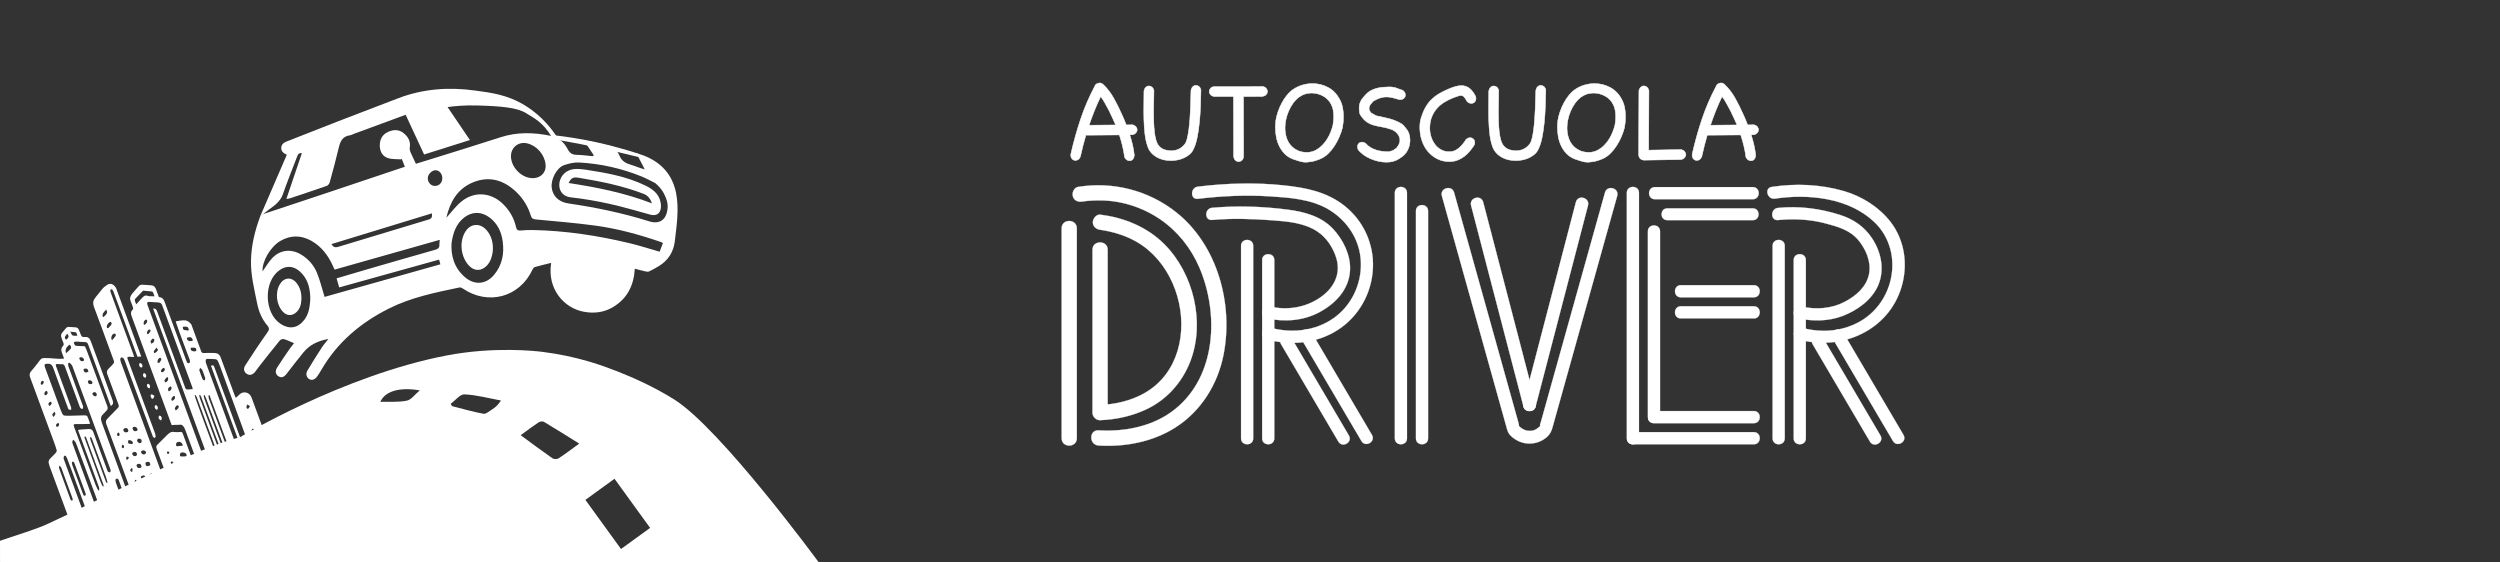 <?xml version="1.0" encoding="utf-8"?>
<!-- Generator: Adobe Illustrator 24.0.0, SVG Export Plug-In . SVG Version: 6.00 Build 0)  -->
<svg version="1.1" id="Livello_1" xmlns="http://www.w3.org/2000/svg" xmlns:xlink="http://www.w3.org/1999/xlink" x="0px" y="0px"
	 viewBox="0 0 7617.9 1713.2" style="enable-background:new 0 0 7617.9 1713.2;" xml:space="preserve">
<rect x="0" y="0" width="7617.9" height="1713.2" fill="#333333" stroke="none"/>
<style type="text/css">
	.st0{fill:#FFFFFF;}
	.st1{fill:#FFFFFF;stroke:#FFFFFF;stroke-width:0.754;stroke-miterlimit:10;}
	.st2{fill:#FFFFFF;stroke:#FFFFFF;stroke-width:1.483;stroke-miterlimit:10;}
</style>
<g>
	<path class="st0" d="M1233.7,508c-3.2-7.9-6.3-15.9-9.5-23.8c-0.9,0.5-1.8,0.9-2.6,1.4c-13.3-1.1-27.4,0.1-39.8-4
		c-16.5-5.5-24.2-19.9-24.5-37.4c-0.3-19.2,7.3-34.1,25.3-42.3c16.3-7.5,32.8-7.9,47.3,3.8c13.7,11,21.8,25,18.8,43.7
		c-0.7,4-0.1,8.8,1.4,12.5c5.2,12.4,11.2,24.4,17.3,37.2c16.9-5.2,33.1-10.2,49.4-15.3c69.4-21.7,138.9-42.9,208-65.4
		c51.2-16.7,102.4-15.1,154.2-4.3c23.7,4.9,39.9,19.6,50.6,40.1c6.2,11.8,13.6,17.5,27.3,17.6c16.5,0.2,33,2.7,49.6,4.2
		c0.9-1,1.9-1.9,2.8-2.9c-9.7-14.6-19.3-29.1-29.6-44.5c2.5,0.1,5.3-0.3,8,0.3c24.1,5.2,48.2,10.3,72.1,16c4.3,1,8.7,3.9,11.7,7.2
		c5.8,6.5,12.7,13.1,15.6,20.9c6.7,18.1,20.5,24.9,37.4,29.8c12.8,3.7,24.9,9.7,40.1,13.2c-8.5-16.5-17-33-25.7-49.7
		c56.1,16.1,99.6,47.4,117.1,105.4c6.9,22.7,8.9,47.7,8.6,71.6c-0.4,30.5-4.8,61-8.3,91.4c-3.9,33.3-20.4,59-49.1,76.4
		c-9.5,5.8-19.3,11.2-29.3,15.9c-3.1,1.5-7.6,0.8-11.1,0c-10.4-2.3-20.6-5.1-32.5-8.2c-2.8,50.3-22.4,90.2-65.3,116.3
		c-28.1,17.2-59,20.8-90.9,14.7c-58.1-11-111.3-67.4-98.7-148.7c-17,4.2-33.5,8-49.7,12.6c-3,0.9-5.8,4.9-7.3,8.1
		c-39.3,84.2-135.3,109.9-212.8,57c-2.6-1.8-6.6-3.5-9.5-2.9c-73.1,15.4-146.7,30-214.2,63.8c-86.1,43.1-157.6,102.7-206.5,187
		c-4,6.9-8.2,13.7-12.8,20.1c-7.5,10.4-16.3,13.2-24.3,8.4c-8.5-5.1-11.6-15.8-5.4-26.2c14.1-23.9,29-47.4,44.1-70.7
		c5.7-8.8,12.9-16.6,19.8-25.4c-30.5,5.3-56.7,16.9-76.1,40.8c-17.2,21.3-34.2,42.8-50.8,64.6c-8.5,11-15.6,13.9-24.9,8.6
		c-9-5.1-11.6-15.8-4.7-26.7c12.3-19.5,25.5-38.4,38.5-57.4c4-5.8,8.7-11.2,13.2-17c-10.7-4.5-20.5-9.4-30.9-12.5
		c-3.5-1.1-10,1.2-12.5,4.2c-21.9,26.7-43.2,53.9-64.5,81c-3.7,4.7-6.8,9.8-10.6,14.4c-7.5,9.4-16.6,11.7-24.9,6.7
		c-8.8-5.3-12-15.8-5.4-26c21.5-33.3,43.3-66.5,66.3-98.8c6.4-9,9.1-13.6,0.8-23.4c-16.4-19.4-26-42.7-30.9-67.7
		c-8.5-42.8-19.5-85.1-18.6-129.5c0.9-46.4,11.8-90.5,27.6-133.6c1.6-4.3,8.4-7.8,13.5-9.6c60.6-20.4,121.4-40.3,182.1-60.5
		c79.1-26.4,158.2-53,237.3-79.6C1227.7,510.5,1230.2,509.4,1233.7,508z M1020.1,821.4c-0.8-0.6-1.2-0.8-1.3-1.1
		c-1.6-3.6-3.2-7.3-4.8-10.9c-14.4-31.5-34.5-58.2-65.1-75.5c-31.2-17.6-63.3-17.9-94.3,0.1c-31.4,18.2-56.5,63.4-54.5,92.8
		c8.9-12.5,17.3-27,28.4-39.2c23.5-26.1,57.5-30.4,87.9-12.6c22.3,13.1,39.2,32,49,55.4c9.7,23.2,15.5,48,23.6,74.3
		c115.7-32.6,233.9-65.8,352.9-99.3c-1.6-5.8-2.7-9.7-4-14.3c-101.9,28.4-202.9,56.5-304.3,84.7c-2.8-9.5-5.3-18.2-8-27.6
		c33.3-9.8,66-19.6,98.7-29.1c67.2-19.5,134.3-38.9,201.6-57.9c9.1-2.6,13.7-6.4,13-16.1c-0.3-4.1,0.7-8.3,1.2-14.3
		C1232.2,761.3,1126.5,791.3,1020.1,821.4z M2020.1,740.2c-3.7-1.5-6.5-2.8-9.4-3.8c-64-22-129.2-39.7-196.2-48.9
		c-60.2-8.2-120.8-13-181.3-18.8c-8.6-0.8-13-2.6-15.7-11.6c-8.2-27.1-22.7-50.8-42.9-70.7c-38-37.2-82.8-51.4-133.2-30.8
		c-48.7,20-70.9,61.8-81.3,108c13.9-15.3,27.5-34.2,44.8-48.6c39.8-33.3,91.4-29.4,128.3,7.1c19.7,19.5,33.2,42.8,39.1,69.7
		c2.1,9.3,6.1,11.4,14.6,10.6c11.5-1,23-1.7,34.5-1.5c101,1.8,200.3,16.9,298.3,40.5c30,7.2,59.5,16.8,90.4,25.6
		C2013.3,758.5,2016.6,749.7,2020.1,740.2z M1996.1,557.6c-14.8-7.2-27.7-14.5-41.2-19.9c-60.7-24.6-124-38.8-189.3-42.5
		c-15.7-0.9-32.4,2.9-47.4,8.3c-22.3,8.1-40.1,43.5-37.1,68.1c3.1,26.1,21.4,44,51.3,48.4c83.4,12.1,165.8,29.3,246.3,54.6
		c15.4,4.8,28,3.4,37.3-2.5c14.7-9.3,17.2-29.4,18-35c2.3-17.6-3.6-31.2-7.5-40.1C2018.1,577.5,2005.2,564.9,1996.1,557.6z
		 M1375.9,740.4c-2.3,39.3,8.1,75.8,40.5,103.9c29.2,25.3,64.4,22.9,89.2-6.9c24.7-29.6,31.3-64.3,26.2-101.8
		c-4-30-16.3-55.5-41.2-73.7c-24.4-17.8-52.3-17.5-76.1,0.9C1389.9,681.8,1380.8,708.9,1375.9,740.4z M945.1,918.5
		c0.1-3.2,0.6-9.2,0.3-15.1c-1.4-29.5-9.2-56.5-32.3-76.7c-19.8-17.3-42.1-18-63-2.3c-47.6,35.7-44.9,129.6,4.7,162.4
		c26.7,17.6,52.8,13.3,72.3-12C939.3,959,943.3,940.5,945.1,918.5z M1618.3,542.6c27.2,2.5,46.8-15.8,44.2-41.4
		c-3.1-30.2-26.7-57.3-56-64.3c-27-6.5-50.7,13.1-49.5,40.9C1558.3,509.5,1586.9,539.7,1618.3,542.6z M1316.1,650.1
		c-102.5,31.3-203.9,62.4-306,93.6c5.8,10.8,12.6,10.9,21.1,8.3c91.8-28,183.7-55.8,275.7-83.3
		C1316.2,665.9,1317.1,660.4,1316.1,650.1z M1347.7,545.4c1.2-13.6-7.7-25.8-19.6-26.7c-10.3-0.8-23.1,10.8-24.4,21.9
		c-1.4,12.7,7.3,24.5,19,25.8C1335.9,567.8,1346.4,559,1347.7,545.4z"/>
	<path class="st0" d="M873.9,471.7c-10.4-5.2-17.5-10.5-16.9-21.5c0.6-10.9,8.2-15.9,17-19.3c51.3-20.3,102.7-40.6,154.2-60.5
		c61.1-23.6,122.4-46.8,183.6-70.4c76.8-29.7,156.1-35.3,236.9-24c45.7,6.4,96.2,11.7,150.9,45.2c54.3,33.3,85.6,76.9,102,103.1
		c-4-6.4-13.4,4.2-22.5-10.3c-26.6-42.5-49.6-52.6-75.3-68.8c-27.7-17.4-75.4-21.8-150.5-23.9c-37.6-1-68.6,2-89.5,4.9
		c22.7,33.5,45.4,67,68.1,100.5c-47.3,14.9-93,29.3-139.6,44c-18.4-39.7-37.2-80.2-56.2-121c-53.5,19.7-105.6,38.9-157.7,58.1
		c-4.1,1.5-8.1,3.9-12.3,4.5c-22.3,3-29.4,18.5-33.9,38c-8.3,35.2-17.8,70.1-27.4,104.9c-1.2,4.2-4.9,9.7-8.7,11
		c-37.9,13.3-76,25.8-114,38.5c-1.8,0.6-3.8,0.6-9.5,1.5c16.2-47.7,31.7-93.4,47.3-139.6c-11.1-1.3-13,6.2-15.4,12.7
		c-14.7,38.2-29.9,76.2-43.4,114.8c-2.8,8-7.8,14.6-14.2,21.9c-7.9,9-14.4,12.7-27.5,22.6c-6.5,4.9-16,12.3-27.3,22.3
		C819.4,597.9,846.7,534.8,873.9,471.7z"/>
	<path class="st0" d="M1784.3,517c62,9.6,123.8,20.2,181.1,47.8c22.4,10.8,42,24.6,47.4,51.2c1,5,1.6,10.3,1.2,15.3
		c-1.5,19.8-13.7,27.8-32.7,22.7c-41-11.1-81.7-23.5-123.1-32.6c-39.1-8.6-78.8-15.7-118.6-20c-32.6-3.5-40.9-32.8-32.3-54.6
		c7.8-20,25.9-32.1,49.7-32C1766.1,514.6,1775.2,516.1,1784.3,517z M1732.6,557.7c86.5,13,171,30.1,254.3,62
		c-5.6-14.7-13.1-24.1-25.2-28.8c-63.7-24.8-130.4-37.9-197.5-49.1C1746.4,538.7,1740.5,542,1732.6,557.7z"/>
	<path class="st0" d="M1501.5,766c-1.9,14.3-5.7,29.9-17.3,42.6c-16.9,18.4-39.4,18.5-55.9,0.1c-23.9-26.5-29-69.4-11.9-100.1
		c15.6-27.9,45.6-31,66.7-6.8C1497.1,717.9,1504,740.7,1501.5,766z"/>
	<path class="st0" d="M918.2,915.9c-1,14.5-5.4,27.4-16.8,36.9c-12.4,10.4-27.2,9.4-38.5-2c-20.6-20.8-25.3-58.7-10.4-84.2
		c12.8-21.9,36.1-23.8,51.7-3.6C916,878.5,919.8,896.6,918.2,915.9z"/>
	<path class="st0" d="M1943,467.5c2.2,4.2,2.9,7.5,5.1,11.7c-37.2-9.5-78.3-18.9-118.4-27.6c-41.4-9-81.7-16.8-120.7-23.6
		c-6.9-2.9-13.9-5.7-20.8-8.5c-0.4-2.5-0.8-5-1.2-7.5c40.4,4.5,84.8,11.5,132.2,21.9C1862.8,443.5,1906.8,455.9,1943,467.5z"/>
</g>
<g>
	<path class="st0" d="M566.1,976.5c4.5,0.9,10.6,3.7,17,12.3c16.3,44.2,28.1,76.3,29.6,80.9c0.3,0.8,1.1,3.4,3.5,5
		c1.2,0.8,2.8,1.1,4.6,1.1c8.2-0.1,16.3-0.6,24.5-0.4c5.8,0.1,12,0,17.3,2.1c3.8,1.5,7.6,5.8,9.1,9.8c14.7,39,29,78.2,43.4,117.3
		c0.9,2.3,2,4.5,3.5,7.7c3.6-3.2,6.8-5.6,9.4-8.6c11.8-13.5,32.1-9.6,38.5,7.6c11.1,29.8,22,59.7,33,89.6
		c8.7,23.7,17.4,47.3,26.2,71.4c-7.9,2.9-15.5,5.7-23.7,8.7c-0.7-1.9-1.4-3.8-2-5.6c-7.6-20.6-15.2-41.2-22.8-61.8
		c-0.5-1.4-0.7-3.2-1.6-4c-1.7-1.5-4-2.4-6-3.6c-1.1,2.1-2.5,4.1-3,6.3c-0.3,1.4,0.8,3.1,1.4,4.7c7.5,20.6,15.1,41.2,22.7,61.8
		c0.7,1.8,1.3,3.7,2.1,5.8c-7.1,2.6-13.7,5.1-21,7.7c-1-2.6-1.8-4.9-2.7-7.3c-32.6-89-65.2-177.9-97.8-266.9
		c-2.4-6.5-4.9-13-8.1-19.2c-1.1-2.2-4.5-4.2-7-4.4c-8-0.8-16-0.7-24-0.9c-5.6-0.2-5.4,4.3-5.5,7.6c-0.1,2.9,1.3,6,2.3,8.9
		c35.1,95.6,70.3,191.3,105.4,286.9c0.9,2.5,1.9,5.1,2.9,7.9c-7.4,2.7-14.4,5.3-22,8.1c-0.7-1.9-1.4-3.7-2-5.6
		c-24.1-65.4-48.2-130.8-72.4-196.1c-1-2.7-0.3-7.1-5.2-7.2c0.1,3-0.6,6.3,0.3,8.9c23.8,65.3,47.8,130.5,71.8,195.8
		c0.7,2,1.5,4,2.3,6.2c-2.5,0.9-4.5,1.7-7.1,2.6c-0.7-1.9-1.3-3.6-1.9-5.2c-24.3-66.1-48.6-132.2-73-198.3c-1.1-2.9-2.3-5.8-3.7-8.5
		c-0.5-0.9-1.7-1.5-2.5-2.2c-0.4,1.2-1.3,2.5-1.1,3.6c0.5,3,1.3,6.1,2.3,9c24.1,65.6,48.2,131.2,72.3,196.8c0.8,2.2,1.6,4.4,2.5,6.8
		c-2.3,0.9-4.1,1.5-6.4,2.4c-0.8-2.1-1.4-3.9-2.1-5.8c-25.3-68.7-50.6-137.3-76-205.9c-1-2.6-2.6-4.9-3.9-7.4
		c-0.7,0.2-1.4,0.4-2.2,0.7c0.5,2.9,0.4,6,1.4,8.8c25.1,68.5,50.3,137,75.5,205.5c0.7,1.9,1.4,3.7,2.2,5.9c-2.3,0.8-4.3,1.6-7,2.6
		c-0.8-2.1-1.6-4.3-2.4-6.5c-25.7-69.7-51.3-139.4-77.1-209c-1-2.6-2.8-4.8-4.2-7.2c-0.7,0.3-1.4,0.6-2.2,0.9
		c0.6,2.7,0.9,5.4,1.8,7.9c6.2,17.4,12.4,34.8,18.8,52.1c19.5,52.7,39,105.3,58.5,158c0.6,1.7,1.2,3.4,2,5.4
		c-8.5,3.1-16.7,6.1-25.3,9.3c-60.9-165.5-121.8-331.2-182.7-496.9c7.8-1.2,10.4,3.3,12.7,9.7c27.9,76.4,56.1,152.8,84.3,229.2
		c2.7,7.4,3.9,8.1,12,7.4c3.6-0.3,7.2-0.7,11.8-1.2c-0.5-2.1-0.9-4-1.5-5.8c-30.5-82.9-61-165.8-91.4-248.8
		c-2.6-7.1-5.3-8.7-13.9-9.4c-8.8-0.7-17.7-1-26.6-1.6c-3.9-0.3-6.1,1.7-5.5,6c0.4,2.3,1.4,4.5,2.2,6.8
		c61.5,167.4,123.1,334.8,184.6,502.2c0.8,2.2,1.6,4.4,2.5,6.8c-7.3,2.7-14.1,5.2-21.7,8c-0.7-1.9-1.4-3.9-2.2-5.9
		c-16.5-44.8-32.9-89.6-49.5-134.4c-1.5-4.2-3.8-8.3-6.7-11.7c-4.8-5.8-11.8-2.8-17.8-3.1c-5.5-0.3-11,0.4-16.8,0.8
		c-0.9-2.4-1.7-4.7-2.5-6.9c-39.9-108.5-79.7-217-119.7-325.5c-2.9-7.8-2.5-14.2,3.8-20c1.1-1,1.3-4,0.7-5.6c-2.1-6.4-4.3-12.9-7-19
		c-4.1-9.2-1.2-16.8,4.7-23.8c6.8-8,13.5-16,20.7-23.6c1.9-2,5.5-3.5,8.3-3.5c9.2,0.2,18.3,1.4,27.5,1.8c7.3,0.3,12.4,3.4,15,10.1
		c3.4,8.7,6.5,17.5,9.6,25.9c9.8,0.4,14.4,6.3,17.1,13.6c17.5,47.2,34.8,94.4,52.2,141.6c4.7,12.9,9.5,25.7,14.2,38.6
		c1.5,3.9,3.4,9.2,8,7.5c4.8-1.7,3.5-7.2,2-11.4c-2.3-6.4-31.6-82.7-41-111.8c-0.6-2-1.1-3.5-1.3-4.2c3-0.7,7.3-1.5,12.5-2.1
		C556.7,975.9,561.2,975.6,566.1,976.5z M415,927.4c6.1-6.8,11.1-12.7,16.5-18.2c3.2-3.3,6.7-7.2,10.8-8.5c3.5-1.1,8.1,1.4,12.3,1.8
		c5.1,0.4,10.2,0.3,16.2,0.5c-1.4-3.7-2.6-6.6-3.5-9.5c-1-3.4-2.3-5.5-6.6-5.6c-7.9-0.3-15.8-1.6-23.7-2.3c-0.7-0.1-1.6,0.8-2.3,1.4
		c-7.6,7.8-15.2,15.5-22.6,23.4c-1.2,1.3-1.6,4-1.3,5.8C411.7,919.4,413.2,922.6,415,927.4z M620.7,1139.2
		C620.7,1139.2,620.7,1139.2,620.7,1139.2c-1.5-4.3-2.7-8.8-4.9-12.8c-1.2-2.2-4-3.5-6-5.2c-0.8,2.5-3,5.4-2.3,7.5
		c2.9,9.2,6.3,18.3,10,27.2c0.7,1.7,3.8,2.4,5.8,3.6c0.7-2.3,2.5-4.8,2-6.9C624.4,1148,622.3,1143.6,620.7,1139.2z M556.9,995.7
		c0.9,9.8,0.9,9.6,12.3,11c2.8,0.3,6.2,1.7,6-2.2c-0.2-3.1-2.4-7.7-4.9-8.5C566.4,994.6,561.5,995.7,556.9,995.7z M581.8,1066.2
		c1.7,4.3,13,6.4,15.8,2.8c0.7-0.8,0.7-2.3,0.6-3.5c-0.7-7.2-6.4-5.8-10.9-6.2C581.1,1058.7,579.7,1060.6,581.8,1066.2z M587.5,1038
		c-1-9.2-6.4-12.4-15.2-9.6c-3,0.9-3.2,2.3-2.4,4.8C571.7,1039.1,579.8,1041.5,587.5,1038z M505.3,1165.3c2.3-2.1,4.9-3.7,6.1-6
		c1.2-2.2,1.1-5.2,0.9-7.9c-0.1-1-3-2.7-3.1-2.6c-2.7,2.9-5.7,5.6-7.5,9C499.9,1161.3,502.2,1163.9,505.3,1165.3z M470.8,1035.6
		c-1.9-1.8-3.2-4-4.4-3.9c-1.5,0.1-3,1.8-4.2,3.2c-1.4,1.6-3.1,3.4-3.3,5.2c-0.2,2.2,1,4.6,1.5,6.9c1.6-0.7,3.2-1.2,4.7-2
		c1.2-0.7,2.6-1.6,3.2-2.8C469.4,1040.1,470,1037.8,470.8,1035.6z M480.3,1104.8c0.9,0.3,3.8,1.9,4.4,1.3c2.6-2.8,5.2-6,6.6-9.5
		c1.4-3.4-1.8-6.9-4.6-6.2C482.9,1091.5,478.6,1099.6,480.3,1104.8z M522.5,1219.3c0.5,0.4,2.4,2.5,2.7,2.3c2.7-2,5.7-4,7.5-6.8
		c1.1-1.6,0.4-4.5,0.1-6.8c0-0.5-1.4-1.2-2.2-1.3C526.8,1206.3,520.7,1214.7,522.5,1219.3z M535.4,1250.7c2.3-1.6,4.1-2.5,5.2-3.8
		c1.6-2,3.6-4.2,4-6.6c0.5-3.2-2.1-6.5-5-5.1c-3,1.4-5.5,5.1-6.7,8.3C532.3,1245.4,534.6,1248.4,535.4,1250.7z M438.9,990.2
		c5.2-1.8,8.2-5.7,9.7-10.6c0.5-1.5-0.8-3.7-1.6-5.4c-0.2-0.4-2.1-0.4-3,0C438.7,976.2,435.9,984.5,438.9,990.2z M477.4,1058.9
		c-3.5,4.4-6.1,7.1-8.1,10.2c-1.8,2.8,0.5,7.9,2.3,6.9c3.6-2.1,7.1-4.9,9.3-8.3C481.8,1066.3,479,1062.6,477.4,1058.9z
		 M448.5,1017.4c0.5,0.1,2.9,1.3,3.4,0.7c2.7-3,5.3-6.3,7.2-9.8c0.4-0.7-2.1-4.3-3.5-4.4C451,1003.5,445.9,1012.5,448.5,1017.4z
		 M498.5,1121c-5.8,2.3-9.2,8.1-7.6,11.6c0.5,1,2.9,2,4,1.7c4.8-1.5,9-7.8,7.2-10.8C501.2,1122.1,499.2,1121.5,498.5,1121z
		 M520.9,1177.3c-8.2,2.4-11,8.6-6.9,15.1C522,1189.9,524.9,1183.5,520.9,1177.3z M761.7,1237.4c-3.9-2.2-6.3-3.6-8.7-5
		c-0.7,3.1-2.2,6.2-1.9,9.1c0.2,2.4,2.5,5.6,5.7,3.4C758.8,1243.6,759.7,1240.6,761.7,1237.4z"/>
	<path class="st0" d="M310,1562c-6.5-17.7-12.8-35-19.2-52.3c-17.1-46.1-34.2-92.3-51.3-138.4c-2.8-7.5-5.4-15.2-8.7-22.5
		c-1.5-3.3-4.6-5.9-7.2-9c-4.5,4.7-3.7,8.6-2.2,12.6c8.1,22.2,16.2,44.3,24.3,66.5c17.2,46.9,34.5,93.7,51.7,140.6
		c0.7,2,1.5,4,2.3,6.3c-9.7,3.6-18.9,7-28.8,10.6c-0.8-2.1-1.5-4.1-2.2-6.1c-17.8-48.4-35.6-96.8-53.5-145.2
		c-3.5-9.4-7.1-18.8-10.7-28.2c-0.6-1.5-1.1-3.1-2.1-4.5c-1.5-2.1-2.9-5.6-6.1-3.4c-1.7,1.2-2.5,4.3-2.6,6.7c-0.1,2,1,4.2,1.8,6.3
		c21,57.2,42,114.4,63,171.6c0.8,2,1.5,4.1,2.4,6.5c-14.9,5.5-29.6,10.9-44.9,16.5c-0.7-1.9-1.4-3.8-2.1-5.6
		c-21.1-57.2-42.1-114.3-63.2-171.5c-0.8-2.2-1.2-4.6-1.9-6.8c-2-6.2,0.1-11.2,4.4-15.7c5.8-5.9,11.9-11.7,17.4-17.9
		c1.6-1.8,2.7-5.3,2.1-7.5c-2.5-8.8-5.6-17.4-8.7-26c-24-65.2-48-130.5-72.2-195.6c-3.1-8.4-1.4-14.5,4.6-20.9
		c7.4-7.8,13.6-16.7,20.4-25.1c3.2-4,6-9,10.2-11.4c3.6-2.1,9-1.6,13.5-1.6c7,0,13.9,0.6,20.9,1.1c6.5,0.4,13.1,1.2,19.6,1.3
		c4.6,0.1,9.2-0.5,14.3-0.8c-2.4-6.5-4.6-12.7-6.9-18.8c-2.8-7.2-2.2-13.7,3.3-19.5c2.6-2.7,3.3-5.5,1.6-9.2c-2.3-5.2-4-10.6-6-15.9
		c-2.5-6.6-1.3-12.2,3.6-17.3c3.9-4.1,7.2-8.9,11.1-13c1.3-1.4,3.6-2.8,5.4-2.8c7.3,0.1,14.7,0.7,22,1.2c4.9,0.3,8.6,2.3,10.6,7
		c2,4.7,4,9.4,5.8,14.2c3.1,7.9,5,9.2,13.1,8.3c7.2-0.9,13.2,2.5,16,8.9c1.4,3.2,2.7,6.4,3.9,9.6c21,56.8,41.8,113.7,62.9,170.4
		c3,8.2,5.9,15.5-3.9,21.4c-0.5-1-1.2-2.3-1.7-3.8c-22.6-61.3-45.2-122.5-67.6-183.9c-1.9-5.3-4.6-7.2-10.3-7.1
		c-8.4,0.1-16.8-1.3-25.3-1.6c-2.5-0.1-6,0.8-7.5,2.6c-1.6,1.9,3.2,10.1,5.8,10.3c4.9,0.5,9.9,0.7,14.8,0.9c3.5,0.2,7.1,0,10.6,0.3
		c1,0.1,2.3,0.9,2.8,1.8c1.4,2.3,2.6,4.8,3.5,7.4c21.4,58.2,42.7,116.4,64.4,174.5c2.4,6.4,0.1,10-3.9,13.9
		c-3.1,3.1-5.8,6.7-9.1,9.6c-8.3,7.5-7.3,16.4-4.1,25.4c8,22.2,16.2,44.3,24.4,66.5c20.8,56.5,41.5,113,62.2,169.5
		c0.7,1.9,1.4,3.7,2.2,5.9c-3.7,1.4-7.1,2.6-11.2,4.1c-0.6-1.7-1.3-3.6-2-5.4c-7.5-20.3-14.9-40.5-22.4-60.8
		c-1.5-4.1-2.4-9.5-8.6-8.6c-3.3,0.5-3.8,6.3-1.4,12.8c7.5,20.6,15.1,41.2,22.7,61.8c0.4,1.2,0.7,2.4,1.2,3.9
		C355,1545.4,332.9,1553.5,310,1562z M237.7,1310.5c2.1-0.6,3.4-1.2,4.8-1.3c9.1-0.7,18.2-1,27.3-1.9c8.6-0.8,12.4,3,15.2,11.1
		c13.5,38.1,27.7,75.9,41.7,113.9c0.7,1.9,1.2,4.1,2.6,5.3c1.4,1.2,3.9,2.1,5.6,1.6c1.2-0.3,2.3-3.1,2.3-4.7c0-2.3-0.9-4.6-1.7-6.8
		c-14.2-38.8-28.4-77.6-42.7-116.4c-24-65.1-47.9-130.1-72.1-195.1c-1.5-4.1-5.2-7.5-8.3-10.8c-0.4-0.5-4.4,0.9-4.5,1.7
		c-0.4,2.9-0.5,6.2,0.5,8.9c14.8,40.6,29.8,81,44.5,121.6c0.9,2.3,0.3,6.1-1.2,8.1c-1.4,1.9-7.1-1.6-8.3-4.9
		c-4.6-12.4-9.1-24.7-13.6-37.1c-10.6-28.7-21.1-57.3-31.7-86c-2.7-7.3-4.4-8.2-12-7.9c-3.2,0.1-6.4-0.1-9.6-0.4
		c-6.5-0.7-7.6,0.5-5.7,6.6c0.5,1.6,1.1,3.1,1.7,4.6c14.8,40.2,29.6,80.3,44.2,120.5c0.8,2.3,0.1,5.1,0.1,7.7c-2.4-0.3-5.1,0-7.1-1
		c-1.4-0.7-2.1-3.2-2.8-5c-14.9-40.3-29.9-80.6-44.4-121.1c-2.9-8-6.2-13.1-15.8-13.4c-10.5-0.4-13,2-9.4,11.7
		c15.4,41.7,30.7,83.4,46.1,125.1c2.1,5.7,4.3,11.3,7,16.7c1,2,3.5,4.1,5.6,4.4c4.6,0.8,9.5,0.8,14.2,0.7
		c15.4-0.4,30.7-1.1,46.1-1.3c3.2-0.1,8.4,0.5,9.4,2.4c3.7,7.2,6,15.2,8.9,23.1c-1.1,0.3-1.8,0.5-2.5,0.6c-13.2,0.2-26.4,1-39.5,0.4
		c-9.6-0.4-9,2.8-6.7,9.1c21.7,58.3,43.2,116.6,64.8,174.9c1.8,4.8,3.9,9.5,6.2,14c1,2,3.2,3.4,4.8,5c0.3-2.4,1.2-5,0.7-7.2
		c-1-4.4-2.7-8.7-4.3-13c-18.5-50.3-37-100.6-55.4-150.9C241.1,1319.7,239.6,1315.4,237.7,1310.5z M244,1458
		c-5.5-14.9-11-29.8-16.5-44.8c-0.6-1.7-1.2-3.6-2.3-4.9c-0.9-1-2.9-1.9-4.1-1.6c-1,0.3-2.2,2.4-2.2,3.6c0.2,2.7,0.9,5.4,1.8,7.9
		c10.6,29,21.4,57.9,32.1,86.9c0.6,1.5,1.1,3.3,2.2,4.3c1,0.9,3.1,1.6,4.2,1.1c1.1-0.5,2.2-2.4,2.3-3.7c0.1-1.5-0.8-3.2-1.3-4.7
		C254.9,1487.5,249.4,1472.8,244,1458z M289,1405.8c0,0,0.1,0,0.1-0.1c-8.6-23.5-17.3-47-25.9-70.5c-0.5-1.4-0.9-2.9-1.6-4
		c-0.5-0.7-2-1.4-2.5-1.2c-0.9,0.5-1.7,1.7-1.8,2.7c0,1.2,0.7,2.4,1.2,3.6c15.8,43.6,31.7,87.3,47.6,130.9c1.6,4.4,3.6,8.8,5.7,13
		c0.6,1.2,2.1,1.9,3.3,2.9c0.2-1.6,0.6-3.2,0.5-4.8c-0.1-1.2-0.7-2.4-1.1-3.6C306,1451.7,297.5,1428.8,289,1405.8z M325.2,1471.8
		c0.9-0.3,1.7-0.6,2.6-0.9c-1.7-6-3-12.1-5.1-17.9c-13.9-38.3-28-76.6-42.1-114.8c-0.7-1.9-1.6-3.7-2.8-5.3
		c-0.5-0.7-1.8-0.9-2.7-1.3c-0.3,0.9-0.9,1.9-0.7,2.8c0.4,2.5,0.9,5,1.8,7.4c15.3,41.7,30.7,83.4,46.1,125.1
		C323.1,1468.6,324.3,1470.1,325.2,1471.8z M197.2,1474C197.2,1474,197.2,1474.1,197.2,1474c5.5,15.1,11,30.2,16.6,45.3
		c0.6,1.5,0.9,3.3,2,4.5c0.9,1,2.9,2,4,1.6c1-0.4,1.8-2.5,1.8-3.8c-0.1-1.9-1-3.9-1.7-5.7c-11-30.4-22-60.8-33.3-91.1
		c-0.9-2.4-3.8-4-5.8-6c-0.2,2.8-1.4,6-0.6,8.5C185.6,1442.9,191.5,1458.4,197.2,1474z M201.5,1076.2c3.3-3,6.1-5.7,9-8.3
		c7.5-6.7,7.9-9.8,2.2-17.9C202.1,1056.1,197,1067.2,201.5,1076.2z M214.3,1010.4c2.4,4.6,3.6,10,6.7,11.6c3.9,2,9.5,0.8,14.6,1
		c-2.1-8.3-2-11.7-12-11.3C221,1011.8,218.4,1011,214.3,1010.4z M269.4,1132.6c-1.2-9.3-5.8-10.3-11.8-9.2c-4.1,0.8-3.3,3.7-2.3,6.4
		C257.6,1135.8,261.5,1136.7,269.4,1132.6z M256,1095.4c-2.6-6.1-7.6-8.2-12.2-6.4c-3.8,1.5-1.9,4.2-1,6.3c1.8,4.7,6.7,6.8,12,4.5
		C255.8,1099.3,255.8,1096.1,256,1095.4z M281.9,1165.6c-2.2-6-6.9-8.1-11.6-6.4c-4.1,1.4-2.3,4.2-1.7,6.8c1.1,4.5,6.4,5.5,11.3,3.8
		C281.2,1169.3,281.6,1166.2,281.9,1165.6z M281.5,1200.4c2.1,5.8,8,8.7,11.7,6.4c1.3-0.8,2-4.3,1.5-6.2c-1.6-5.3-5.9-7.1-11-4.5
		C282.2,1196.9,281.9,1199.7,281.5,1200.4z M205.1,1016.5c-9,10.7-9.3,12.3-3.9,18.7C209.8,1029.4,210.8,1024.6,205.1,1016.5z
		 M162.4,1270.8c2.4-3,5.2-5.4,6.2-8.3c0.7-2-1.1-4.9-1.9-8C158.2,1262.2,157.9,1263.3,162.4,1270.8z M137.2,1204.7
		c6-1.6,8.6-4.5,7.8-9.2c-0.3-1.6-1.6-3.2-2.9-4.3c-0.5-0.4-2.7,0.1-3.3,0.8C135.9,1195.7,132.9,1199.5,137.2,1204.7z M150.4,1237.1
		c6-3.6,8.4-7.8,6.3-11.1c-2.1-3.4-4.6-1.1-6.5,0.2C146.5,1228.6,146.7,1233,150.4,1237.1z M133,1161.9c-0.7-0.3-2.3-1.8-3.7-1.6
		c-3.3,0.4-6.2,6.5-4.9,10.1c0.4,1,2.3,2.3,3.2,2.1C131,1171.8,134.1,1166.5,133,1161.9z M179.2,1289.3c-7.6-0.3-11.1,6.6-5.9,11.8
		C179.3,1299.7,181.6,1295.1,179.2,1289.3z"/>
	<path class="st0" d="M336.9,865c9.8,0.8,15.7,10.9,16.9,13c16.9,45.6,29.5,80,38.1,103.5c5.1,13.8,18,49.2,36.3,98.9
		c0.7,1.9,1.4,3.8,2.2,6c-4.2,0.2-7.6,0.4-11.5,0.6c-1.6-4.3-3.1-8.6-4.7-12.8c-22.7-61.6-45.4-123.2-68.2-184.8
		c-0.9-2.3-2.1-4.7-3.6-6.6c-0.8-1-3.4-2-4.1-1.5c-1.2,0.8-2.4,2.9-2.3,4.4c0.2,2.7,1.3,5.3,2.2,7.9
		c18.4,50.2,36.7,100.3,55.1,150.4c4.3,11.8,8.7,23.7,13,35.6c0.9,2.5,1.6,5.1,2.5,8.2c-5.1-0.2-9.7-0.3-14.2-0.7
		c-6.3-0.5-7.8,1.4-5.5,7.6c27.9,75.5,55.8,150.9,83.6,226.4c1.1,3,1.5,6.3,1.5,9.5c0,1.3-1.9,3.8-2.8,3.8c-1.6-0.1-3.5-1.4-4.8-2.7
		c-1-0.9-1.3-2.6-1.8-4c-28.1-75.8-56.1-151.6-84.3-227.4c-1.2-3.2-2.6-6.6-4.8-9.1c-1.3-1.5-4.5-2.4-6.4-1.9
		c-1.4,0.4-3,3.5-2.9,5.3c0.2,3.6,1.3,7.2,2.5,10.5c41.5,113.3,83.1,226.7,124.7,340c5.3,14.4,10.6,28.8,16,43.5
		c-33.5,12.3-66.4,24.4-99.6,36.6c-0.6-1.4-1.3-2.6-1.8-3.9c-28-76.4-55.9-152.9-84.3-229.1c-2.7-7.4-1.1-11.8,3.8-16.8
		c10.6-10.6,21-21.6,31.4-32.3c2.7-2.8,3.8-5.6,2.2-9.6c-11.6-31-23-62.1-34.4-93.2c-2.6-7-1.3-11.5,4.1-16.9
		c5.4-5.3,10.6-10.7,15.3-16.4c1.3-1.6,1.5-5.2,0.7-7.3c-5.5-15.7-11.4-31.3-17.2-46.9c-14.3-38.8-28.2-77.7-43-116.3
		c-2.6-6.8-3.4-12.8-2.2-18.3c1.1-5,3.4-8,8-14c18.8-24.3,22.4-27.5,25.3-29.8C326.4,867.8,330.8,864.4,336.9,865z M314.1,966.9
		c5.4-4.7,11-8.3,12.3-15c0.5-2.3-1.7-5.1-3-8.7C317.7,950.9,308.9,955.6,314.1,966.9z M326.2,999.5c0.7,0,2.9,0.8,3.6,0.2
		c3.4-3.3,6.8-6.7,9.5-10.5c2.1-3-0.2-8.6-2.8-8.3C331.9,981.2,322.6,991.7,326.2,999.5z M341.2,1036.8c4-4.6,8.1-8.4,11-13
		c2.2-3.6-0.6-7.9-3.9-7.3C341.2,1017.7,336.1,1029.4,341.2,1036.8z M429.2,1451.7c1.2,4.9,0.4,10.7,7.5,10.8c2.3,0,6.7-1.3,6.6-2
		c0-3.5-0.1-7.9-2.2-10.2C437.5,1446.4,433.4,1450.3,429.2,1451.7z M456.8,1450.4c2.2,6,5,7.5,11.2,5.1c3.8-1.5,3.2-5.2,2.1-8.4
		c-1.8-4.8-4.9-5.7-10.6-4C454.3,1444.6,456,1447.8,456.8,1450.4z M404.8,1348c-2.2-5.7-12.1-9-13.7-5.7c-1.2,2.4-1.1,8,0.2,8.6
		c3.7,1.8,8.2,2,12.5,2.3C404,1353.3,404.6,1348.9,404.8,1348z M403.9,1306.5c2.7,7.1,6.4,8.6,11.9,6.8c4-1.3,3.9-3.8,2.7-6.9
		c-1.9-5-7.7-7.5-13-4.7C404.1,1302.5,404.1,1305.8,403.9,1306.5z M391.2,1311.3c-2.6-7-5.8-8.1-11.7-6.1c-4.1,1.4-4,4.1-3,7.4
		c1.4,4.6,6.4,6.2,12.8,3.7C390.8,1315.7,391,1312.1,391.2,1311.3z M458,1417.7c-0.4-10.7-5-13.1-14.9-7.9
		C443.7,1421.1,446.5,1422.7,458,1417.7z M417.5,1342.6c2.4,6.8,7.4,9.3,12.3,6.8c1.5-0.8,2.1-5,1.7-7.4c-0.8-4.4-7.1-6.9-11.4-4.5
		C418.4,1338.6,417.9,1341.8,417.5,1342.6z M427,1425.8c3.3-0.6,5.3-2.3,3.6-6.7c-2.3-5.9-4.4-6.8-10.7-5.1
		c-3.9,1.1-4.2,3.3-3.3,6.5C418.1,1425.2,422,1427.5,427,1425.8z M417.8,1383.6c-2.7-6.9-5.3-7.7-11.3-5.6c-4.1,1.4-4.1,3.9-2.8,7.2
		c1.6,4,7,6.3,11.2,3.8C416.8,1387.9,417.3,1384.6,417.8,1383.6z M445.3,1379c-1.9-5.8-6.3-7.5-11-6.3c-4.3,1-5,3.3-3.7,7.1
		c1.4,4,6.3,6.3,11,4.1C443.5,1383,444.5,1380.1,445.3,1379z M393.4,1394.4c-3.5-1.8-5.4-2.8-7.3-3.8c-0.7,2.7-1.8,5.4-2,8.1
		c0,0.7,3.5,2.6,4.1,2.1C390,1399.5,391.1,1397.3,393.4,1394.4z M409.2,1470.3c2.4,1.4,4.2,3.3,5.3,3c3.3-1.1,4.2-4.3,2.9-7.1
		c-0.9-1.9-3.5-3-5.3-4.4C411.2,1464.3,410.4,1466.9,409.2,1470.3z M359.7,1317.9c-3.4,3.5-4.5,7.3-0.8,10.8
		c0.6,0.6,4.8-0.9,5.2-2.1C365.2,1322.6,364.2,1319,359.7,1317.9z M403.8,1427.4c-0.9-0.4-1.9-0.7-2.8-1.1c-1.4,1.8-3.8,3.4-4,5.4
		c-0.3,1.9,1.3,4.2,2.6,6c0.3,0.4,3.6-0.4,3.7-1C403.7,1433.6,403.6,1430.5,403.8,1427.4z M374.8,1365.9c0.7-0.3,1.5-0.5,2.2-0.8
		c0.4-2.4,1.5-5,0.8-7c-0.5-1.4-3.4-2-5.2-2.9c-0.6,2.4-1.9,4.8-1.7,7.1C371,1363.6,373.4,1364.8,374.8,1365.9z"/>
	<path class="st0" d="M605.4,1453.6c-28.4,10.4-56.2,20.7-84.8,31.2c-0.6-1.7-1.2-3.3-1.8-4.9c-13.5-36.3-26.9-72.7-40.3-109.1
		c-3.9-10.6-3-12.2,5.3-19.9c8.3-7.7,15.8-16.4,24.1-24.1c6.2-5.7,11.9-12.3,22.2-10.6c6.5,1.1,13.3,0.6,20,0.1
		c4.4-0.4,5.7,1.9,6.9,5.2c4,11,8.2,21.9,12.2,32.9c11.6,31.4,23.1,62.8,34.6,94.2C604.4,1450,604.8,1451.5,605.4,1453.6z
		 M557.3,1357.8c-1.8-10.2-11.6-14.5-18.7-9.2c-1.8,1.3-2.2,5-2.3,7.6c-0.1,1.2,2.1,3.6,3.1,3.6
		C545.2,1359.5,551.1,1358.6,557.3,1357.8z M564.3,1410.9c-4.1,1.5-5.2,4.4-4.8,8.2c0.4,4.4,4.2,4.4,7,4.3c3.6-0.1,7.2-1.2,10.5-2.4
		c1.3-0.5,3-2.9,2.7-3.7c-0.9-2.5-2.4-6-4.3-6.5C572,1409.7,568.1,1410.7,564.3,1410.9z M567.9,1384.2c-2.2-5.6-14.6-7.5-18.1-3.2
		c-2.4,3-2,9.5,0.8,9.7c4.5,0.4,9.2,0.3,13.7-0.1C568.6,1390.2,569.9,1387.7,567.9,1384.2z M516.4,1377.9c-2.4-1.3-3.9-2.2-5.5-3
		c-0.9,2-2.5,4-2.3,5.8c0.1,1.1,3,2,4.6,3C514.2,1382.1,515.1,1380.3,516.4,1377.9z M530.7,1444.4c2.8,1.4,4.4,2.2,6.1,3
		c0.7-2,1.9-4,1.7-6c-0.1-1-3.2-2.8-4-2.3C533,1439.8,532.3,1441.9,530.7,1444.4z M528.5,1407.9c-3.2-1-5.5-2.4-6.2-1.8
		c-1.2,1.1-2.3,3.4-1.9,4.9c0.2,1.1,3,2.8,4.1,2.4C525.9,1412.9,526.6,1410.7,528.5,1407.9z"/>
	<path class="st0" d="M755.7,1398.2c-2.8,1-4.9,1.8-7.6,2.8c-35.2-95.7-70.2-191.1-105.3-286.6c8-2,8-2,11.2,6.7
		c32.3,88.1,64.7,176.1,97,264.2C752.5,1389.4,754,1393.5,755.7,1398.2z"/>
	<path class="st0" d="M443.4,1151.4c-6.7-2-9.1-6.1-7-11.6c1.2-3.1,3-3.8,5.7-1.6C446.3,1141.6,446.8,1145.9,443.4,1151.4z"/>
	<path class="st0" d="M470.6,1206.3c-1.8,3.7-2.3,7.3-4.3,8.3c-3.7,1.9-5.6-1.9-6.5-4.6c-1-2.9-2.3-7.2,2-8.2
		C464,1201.3,466.9,1204.3,470.6,1206.3z"/>
	<path class="st0" d="M491,1281.1c-4.6-2-7.8-4.6-7.9-9.3c0-1.8,1-4.2,2.3-5.2c0.8-0.6,3.7,0.5,4.9,1.6
		C494.2,1271.9,493.1,1276.2,491,1281.1z"/>
	<path class="st0" d="M426,1105.9c5.8,1.2,8.5,4.8,8.1,10.4c-0.1,1.3-1.4,3.3-2.5,3.6c-1.4,0.3-3.6-0.3-4.6-1.4
		C423.5,1114.7,422.7,1110.4,426,1105.9z"/>
	<path class="st0" d="M478.9,1248.7c-5.4-1.5-7.8-4.9-7.6-10c0.1-1.5,1.1-3.6,2.2-4.1c1.2-0.5,3.5,0.3,4.5,1.4
		C481.7,1239.8,482,1244.2,478.9,1248.7z"/>
	<path class="st0" d="M455.7,1183.6c-5.7-1.6-8.5-5.1-8-10.2c0.4-3.7,3-4.9,6-2.8C457.7,1173.4,458.4,1178.2,455.7,1183.6z"/>
</g>
<path class="st0" d="M0,1647.9c53.2-18.2,108.9-34.8,145.1-51.4c187.6-85.7,452.4-232.1,586.5-264.4c0,0,310.9-187.5,628.2-248.7
	c147.3-28.4,274.5-13.5,293-11.2c48.9,6.1,97.6,16.2,146,30.6c0,0,135.1,39.1,254.9,113.9c141.9,88.7,440.9,496.5,440.9,496.5
	c-400.7-0.3-801.5-0.5-1202.2-0.5c-369.3,0-891.2,0.1-1292.3,0.4 M1892.3,1672.9c28.3-20.5,58.4-42.3,88.7-64.3
	c-35.8-49.3-71.5-98.7-108.5-149.7c-29.9,21.6-57.1,41.3-88.7,64.3C1820.3,1573.5,1855.7,1622.4,1892.3,1672.9z M1683.3,1396.4
	c4.4,3,14.2,3.3,18.6,0.4c20.4-13.3,39.7-28.1,63.1-45.1c-37.9-23.6-72.4-45.3-107.4-66.2c-3.9-2.3-12.2-1.3-16.3,1.4
	c-17.5,11.5-34.1,24.2-54.7,39.2C1621.1,1351.5,1651.8,1374.5,1683.3,1396.4z M1473.2,1260.8c7.7,1.4,17.8-7.9,26.2-13.2
	c9.4-6,18.2-13,27.1-27.2c-37-6.8-73.9-16.9-111.2-18.7c-13.5-0.7-27.9,18.6-41.9,28.7c1.2,2.3,2.4,4.7,3.6,7
	C1409,1245.6,1440.8,1254.9,1473.2,1260.8z M1239.8,1220.8c13.5-2.8,24.3-18.7,39.3-31.2c-61.9-10.8-105.9,2.5-120.2,34.9
	C1187.8,1223.6,1214.6,1226.1,1239.8,1220.8z"/>
<g>
	<g>
		<path class="st1" d="M3235,695.7c0,72,0,144,0,216c0,114.8,0,229.6,0,344.4c0,26.4,0,52.9,0,79.3c0,29.8,46.2,29.8,46.2,0
			c0-72,0-144,0-215.9c0-114.8,0-229.6,0-344.4c0-26.4,0-52.9,0-79.3C3281.2,665.9,3235,665.8,3235,695.7L3235,695.7z"/>
	</g>
	<g>
		<path class="st1" d="M3329,761c0,144.8,0,289.5,0,434.3c0,20.6,0,41.3,0,61.9c0,12.2,10.6,23.6,23.1,23.1
			c48.9-1.8,97.3-12.4,141.6-33.4c61.8-29.3,108.1-81.4,132.9-144.8c46.5-119.1,10.6-269-79.2-358.5
			c-52.4-52.2-121.8-80.2-194.2-89.5c-12.5-1.6-23,11.8-23.1,23.1c-0.1,13.8,10.8,21.5,23.1,23.1c-2.3-0.3,7.5,1.1,9.6,1.5
			c5.2,0.9,10.4,1.9,15.6,3c13,2.8,25.8,6.4,38.4,10.8c29.1,10.1,57.2,25.2,80.8,45c43.9,36.8,74.2,87.4,90,142.2
			c31.1,108,4.3,234.8-98.4,294.1c-41.9,24.2-90,35.3-137.1,37c7.7,7.7,15.4,15.4,23.1,23.1c0-144.8,0-289.5,0-434.3
			c0-20.6,0-41.3,0-61.9C3375.2,731.3,3329,731.2,3329,761L3329,761z"/>
	</g>
	<g>
		<path class="st1" d="M3297.5,614.2c10.3-1.7,21.3-2.8,35-3.3c19.8-0.8,39.7-0.2,59.3,2.3c50.7,6.6,99.4,25.4,141.8,53.8
			c53.9,36.2,95.6,88.6,121.1,148c59.8,139.2,52.3,329.1-72.7,430.7c-65.3,53.1-152.1,70.6-234.4,65.6c-29.7-1.8-29.6,44.4,0,46.2
			c80.4,4.9,164.5-10.9,233.2-54.4c78.6-49.7,129.7-131.6,147.5-222.2c30.3-154.1-18.1-333.3-143.7-433.5
			c-84.4-67.3-193.1-94.9-299.4-77.9c-12.4,2-19.1,17.3-16.1,28.4C3272.5,611.2,3285.2,616.2,3297.5,614.2L3297.5,614.2z"/>
	</g>
	<g>
		<path class="st1" d="M3818.7,1335.9c0-66.3,0-132.6,0-198.9c0-105.1,0-210.2,0-315.3c0-24.3,0-48.5,0-72.8c0-23.8-37-23.8-37,0
			c0,66.3,0,132.6,0,198.9c0,105.1,0,210.2,0,315.3c0,24.3,0,48.5,0,72.8C3781.7,1359.7,3818.7,1359.7,3818.7,1335.9L3818.7,1335.9z
			"/>
	</g>
	<g>
		<path class="st1" d="M3883,1335.9c0-61.1,0-122.2,0-183.3c0-97.5,0-195,0-292.6c0-22.5,0-45.1,0-67.7c0-23.8-37-23.8-37,0
			c0,61.1,0,122.2,0,183.3c0,97.5,0,195.1,0,292.6c0,22.6,0,45.1,0,67.7C3846,1359.7,3883,1359.7,3883,1335.9L3883,1335.9z"/>
	</g>
	<g>
		<path class="st1" d="M4287.3,1335.9c0-84.1,0-168.1,0-252.2c0-134.6,0-269.2,0-403.8c0-30.8,0-61.6,0-92.5c0-23.8-37-23.8-37,0
			c0,84.1,0,168.1,0,252.2c0,134.6,0,269.2,0,403.8c0,30.8,0,61.6,0,92.4C4250.4,1359.7,4287.3,1359.7,4287.3,1335.9L4287.3,1335.9z
			"/>
	</g>
	<g>
		<path class="st1" d="M4351.6,1335.9c0-78.4,0-156.7,0-235.1c0-124.2,0-248.4,0-372.6c0-28.5,0-57,0-85.5c0-23.8-37-23.8-37,0
			c0,78.4,0,156.7,0,235.1c0,124.2,0,248.4,0,372.6c0,28.5,0,57,0,85.5C4314.6,1359.7,4351.6,1359.7,4351.6,1335.9L4351.6,1335.9z"
			/>
	</g>
	<g>
		<path class="st1" d="M4994.2,1335.9c0-84.1,0-168.1,0-252.2c0-134.6,0-269.2,0-403.8c0-30.8,0-61.6,0-92.5c0-23.8-37-23.8-37,0
			c0,84.1,0,168.1,0,252.2c0,134.6,0,269.2,0,403.8c0,30.8,0,61.6,0,92.4C4957.2,1359.7,4994.2,1359.7,4994.2,1335.9L4994.2,1335.9z
			"/>
	</g>
	<g>
		<path class="st1" d="M5058.4,1271c0-63.9,0-127.7,0-191.6c0-101.3,0-202.6,0-304c0-23.5,0-47.1,0-70.6c0-23.8-37-23.8-37,0
			c0,63.9,0,127.7,0,191.6c0,101.3,0,202.6,0,304c0,23.5,0,47.1,0,70.6C5021.4,1294.8,5058.4,1294.9,5058.4,1271L5058.4,1271z"/>
	</g>
	<g>
		<path class="st1" d="M4393.6,596.8c61.8,221.3,123.7,442.5,185.5,663.8c3.9,13.9,7.8,27.9,11.7,41.9c2.4,8.7,4.3,16.4,10.6,23.1
			c11.1,11.8,26.6,20.8,42.5,24.2c20.3,4.3,42.1,0.6,59.6-10.7c15.2-9.8,22.2-19.2,27.1-36.6c30.9-110.6,61.8-221.3,92.8-331.9
			c34.8-124.6,69.6-249.2,104.5-373.8c6.7-23.9-30.5-34.1-37.2-10.2c-57.9,207.3-115.9,414.6-173.8,621.9
			c-7.2,25.9-14.5,51.8-21.7,77.7c-0.6,2.2-2.8,6.8-2.5,9c0.1,0.7,0,5.7,1.9,1.2c-0.6,1.5-3,3.3-4.2,4.4c-4.3,4.1-9.4,7.5-15,9.7
			c-15.2,5.8-31.8,1.5-43.6-9.2c-1.4-1.2-3.6-2.9-4.5-4.6c2.5,4.6,0.9-4.1-0.1-7.5c-3.6-13-7.2-25.9-10.9-38.9
			c-29-103.7-57.9-207.3-86.9-311c-32.9-117.6-65.7-235.2-98.6-352.8C4424.1,562.7,4386.9,572.9,4393.6,596.8L4393.6,596.8z"/>
	</g>
	<g>
		<g>
			<path class="st1" d="M4679.2,1228.7c-18-69.1-36-138.2-54-207.4c-28.6-109.7-57.2-219.4-85.8-329.1
				c-6.6-25.4-13.3-50.9-19.9-76.3c-6.2-23.8-43.2-13.7-36.9,10.2c18,69.1,36,138.2,54,207.4c28.6,109.7,57.2,219.4,85.8,329.1
				c6.6,25.4,13.3,50.9,19.9,76.3C4648.5,1262.8,4685.5,1252.7,4679.2,1228.7L4679.2,1228.7z"/>
		</g>
		<g>
			<path class="st1" d="M4679.2,1238.9c18-69.1,36-138.2,54-207.4c28.6-109.7,57.2-219.4,85.8-329.1c6.6-25.4,13.3-50.9,19.9-76.3
				c6.2-23.9-30.7-34.1-36.9-10.2c-18,69.1-36,138.2-54,207.4c-28.6,109.7-57.2,219.4-85.8,329.1c-6.6,25.4-13.3,50.9-19.9,76.3
				C4636.1,1252.6,4673,1262.8,4679.2,1238.9L4679.2,1238.9z"/>
		</g>
	</g>
	<g>
		<path class="st1" d="M3859.5,1033.8c72.1,20.6,152.1,12.9,215.9-27.8c65-41.4,104.6-112.3,108.1-189.1
			c3.3-72.5-28.2-142.4-84.5-188c-55-44.6-120.8-57.2-189.5-64.3c-86.3-8.9-173.5-6.3-259.5,4.2c-23.3,2.8-23.6,39.9,0,37
			c72.4-8.8,145.5-12.1,218.3-7.6c59.6,3.7,125.6,8.2,178.2,38.8c50.5,29.4,87.7,78.4,97.7,136.6c11.5,67.4-13.3,138.5-64.7,183.5
			c-57.2,50.1-138.6,61.4-210.1,41C3846.4,991.6,3836.7,1027.3,3859.5,1033.8L3859.5,1033.8z"/>
	</g>
	<g>
		<path class="st1" d="M3859.5,969.6c54.3,12.5,113.2,7.9,162.6-19.2c48.3-26.4,88.3-68.7,91.6-126.1c2.7-46.1-20.6-93.6-51.6-126.7
			c-36.1-38.6-87.8-52.3-138.4-58.8c-75.9-9.8-154.1-12.5-230.3-5.6c-23.5,2.1-23.7,39.1,0,37c60.8-5.5,121.2-3.5,182,0.9
			c47.2,3.5,98.9,7.5,139.4,34.6c28,18.7,48.7,50.6,57.8,82.7c14.4,50.8-11.6,93.5-53.4,120.7c-44.7,29-98.1,36.8-149.8,24.9
			C3846.2,928.6,3836.3,964.2,3859.5,969.6L3859.5,969.6z"/>
	</g>
	<g>
		<path class="st1" d="M3903.8,1049.2c50.9,86.4,101.8,172.9,152.6,259.3c7.3,12.4,14.6,24.8,21.9,37.2
			c12.1,20.5,44.1,1.9,31.9-18.7c-50.9-86.4-101.8-172.9-152.6-259.3c-7.3-12.4-14.6-24.8-21.9-37.2
			C3923.7,1010,3891.7,1028.6,3903.8,1049.2L3903.8,1049.2z"/>
	</g>
	<g>
		<path class="st1" d="M3964.8,1031.8c53.7,91.2,107.3,182.4,161,273.5c7.6,12.9,15.2,25.8,22.8,38.7c12.1,20.5,44,1.9,31.9-18.7
			c-53.7-91.2-107.3-182.4-161-273.5c-7.6-12.9-15.2-25.8-22.8-38.7C3984.6,992.6,3952.7,1011.2,3964.8,1031.8L3964.8,1031.8z"/>
	</g>
	<g>
		<path class="st1" d="M5438.4,1335.9c0-66.3,0-132.6,0-198.9c0-105.1,0-210.2,0-315.3c0-24.3,0-48.5,0-72.8c0-23.8-37-23.8-37,0
			c0,66.3,0,132.6,0,198.9c0,105.1,0,210.2,0,315.3c0,24.3,0,48.5,0,72.8C5401.5,1359.7,5438.4,1359.7,5438.4,1335.9L5438.4,1335.9z
			"/>
	</g>
	<g>
		<path class="st1" d="M5502.7,1335.9c0-61.1,0-122.2,0-183.3c0-97.5,0-195,0-292.6c0-22.5,0-45.1,0-67.7c0-23.8-37-23.8-37,0
			c0,61.1,0,122.2,0,183.3c0,97.5,0,195.1,0,292.6c0,22.6,0,45.1,0,67.7C5465.7,1359.7,5502.7,1359.7,5502.7,1335.9L5502.7,1335.9z"
			/>
	</g>
	<g>
		<path class="st1" d="M5479.3,1033.8c130.5,37.3,276-25.9,315.3-160.8c19.5-66.9,9.3-140.6-33.5-196.3
			c-34.8-45.2-87.5-78.5-142-94.3c-71.7-20.8-146.8-24-220.4-12.8c-23.5,3.6-13.5,39.2,9.8,35.7c101.2-15.4,224.2-2.8,302,70.4
			c89.9,84.6,66.6,235.7-35.8,299.7c-55.5,34.6-123.3,40.7-185.5,22.9C5466.2,991.6,5456.4,1027.3,5479.3,1033.8L5479.3,1033.8z"/>
	</g>
	<g>
		<path class="st1" d="M5479.3,969.6c44.6,10.3,93.1,9.4,136.1-7.1c43.9-16.9,88-48.3,107.3-92.5c21-48.3,9.6-102.3-19-144.9
			c-23.9-35.6-56.9-57.6-97.9-70.6c-61.2-19.4-124-27.3-188-21c-23.5,2.3-23.7,39.3,0,37c48.7-4.8,97.6-2.3,145,10.2
			c37.1,9.8,74.9,20.5,100.2,51.3c22.7,27.6,39,65.1,32.6,101.3c-7.2,40.7-40,68.3-74.8,86.6c-40,21-88,24.2-131.6,14.1
			C5465.9,928.6,5456,964.2,5479.3,969.6L5479.3,969.6z"/>
	</g>
	<g>
		<path class="st1" d="M5523.6,1049.2c50.9,86.4,101.8,172.9,152.6,259.3c7.3,12.4,14.6,24.8,21.9,37.2c12.1,20.5,44,1.9,31.9-18.7
			c-50.9-86.4-101.8-172.9-152.6-259.3c-7.3-12.4-14.6-24.8-21.9-37.2C5543.4,1010,5511.5,1028.6,5523.6,1049.2L5523.6,1049.2z"/>
	</g>
	<g>
		<path class="st1" d="M5584.5,1031.8c53.7,91.2,107.3,182.4,161,273.5c7.6,12.9,15.2,25.8,22.8,38.7c12.1,20.5,44,1.9,31.9-18.7
			c-53.7-91.2-107.3-182.4-161-273.5c-7.6-12.9-15.2-25.8-22.8-38.7C5604.4,992.6,5572.4,1011.2,5584.5,1031.8L5584.5,1031.8z"/>
	</g>
	<g>
		<path class="st1" d="M5344.3,1316.8c-107.8,0-215.5,0-323.2,0c-15.1,0-30.2,0-45.3,0c-23.8,0-23.8,37,0,37
			c107.8,0,215.5,0,323.2,0c15.1,0,30.2,0,45.3,0C5368.1,1353.8,5368.1,1316.8,5344.3,1316.8L5344.3,1316.8z"/>
	</g>
	<g>
		<path class="st1" d="M5344.3,1252.5c-88.8,0-177.5,0-266.3,0c-12.7,0-25.4,0-38.1,0c-23.8,0-23.8,37,0,37c88.8,0,177.5,0,266.3,0
			c12.7,0,25.4,0,38.1,0C5368.1,1289.5,5368.1,1252.5,5344.3,1252.5L5344.3,1252.5z"/>
	</g>
	<g>
		<path class="st1" d="M5344.3,933.3c-74.2,0-148.3,0-222.5,0c-23.8,0-23.8,37,0,37c74.2,0,148.3,0,222.5,0
			C5368.1,970.3,5368.1,933.3,5344.3,933.3L5344.3,933.3z"/>
	</g>
	<g>
		<path class="st1" d="M5344.3,869c-74.2,0-148.3,0-222.5,0c-23.8,0-23.8,37,0,37c74.2,0,148.3,0,222.5,0
			C5368.1,906,5368.1,869,5344.3,869L5344.3,869z"/>
	</g>
	<g>
		<path class="st1" d="M5341.2,570.1c-87.1,0-174.1,0-261.2,0c-12.4,0-24.8,0-37.2,0c-23.8,0-23.8,37,0,37c87.1,0,174.1,0,261.2,0
			c12.4,0,24.8,0,37.2,0C5365,607.1,5365.1,570.1,5341.2,570.1L5341.2,570.1z"/>
	</g>
	<g>
		<path class="st1" d="M5341.2,634.9c-86.9,0-173.8,0-260.7,0c-23.1,0-23.2,35.9,0,35.9c86.9,0,173.8,0,260.7,0
			C5364.4,670.8,5364.4,634.9,5341.2,634.9L5341.2,634.9z"/>
	</g>
</g>
<g>
	<path class="st2" d="M3456.4,472.8c-0.3,4.7-1.5,8.5-3.7,11.5c-2.2,3-5,4.8-8.2,5.4c-3.2,0.6-6.4,0.1-9.6-1.7
		c-3.2-1.7-5.9-4.7-8.2-8.9c-1.5-11.6-3.6-23.1-6.3-34.3c-2.7-11.3-5.9-22.5-9.6-33.6l-98.4,0.7c-0.5,0-1.1-0.1-1.7-0.2
		c-0.6-0.1-1.2-0.2-1.7-0.2c-6.2,21-11.8,42.8-16.7,65.3c-2,5.2-4.8,8.7-8.5,10.4c-3.7,1.7-7.2,2.1-10.6,1.1c-3.3-1-6.1-3.2-8.2-6.7
		c-2.1-3.5-2.7-7.9-1.7-13.4c8.2-35.9,18-70.9,29.5-105.2c11.5-34.3,25.9-67.7,43.2-100.4c1.5-4.7,5-7.7,10.4-8.9
		c2.7-1,5.3-1.2,7.8-0.6c2.5,0.6,4.6,1.8,6.3,3.5c0.3,0,0.4,0.1,0.4,0.2c0,0.1,0.1,0.2,0.4,0.2c12.9,12.4,23.6,26.4,32.3,41.9
		c8.7,15.6,16.6,31.4,23.8,47.5c2.7,5.7,5.3,11.4,7.6,17.1c2.4,5.7,4.6,11.4,6.9,17.1l19.7-0.4c4.7,1.5,8.2,3.7,10.4,6.7
		c2.2,3,3.3,6,3.2,9.1c-0.1,3.1-1.4,6.1-3.9,8.9c-2.5,2.8-6.1,4.8-10.8,5.8h-7.8c3.2,10.2,6,20.4,8.4,30.6
		C3453.4,451.7,3455.2,462.1,3456.4,472.8z M3354,294.2c-6.9,14.1-13.3,28.5-19.1,43.1c-5.8,14.6-11.2,29.3-16.2,44.2l80.9-0.7
		c-3.2-7.4-6.5-14.7-9.8-21.9c-3.3-7.2-6.7-14.3-10.2-21.5c-4-7.2-7.9-14.5-11.9-21.9C3363.8,308,3359.2,300.9,3354,294.2z"/>
	<path class="st2" d="M3629.1,274.9c1.2-5,3.2-8.7,5.9-11.1c2.7-2.5,5.8-3.7,9.3-3.7c3.2,0,6.2,1.1,9.1,3.3
		c2.8,2.2,4.9,5.7,6.1,10.4c-0.2,15.6-0.7,32-1.3,49.2c-0.6,17.2-1.7,33.9-3.4,50.1c-1.6,16.2-3.8,31.4-6.7,45.7
		c-2.8,14.2-6.7,26.3-11.7,36.2c-2.7,5.9-6.6,11.1-11.7,15.4c-5.1,4.3-10.8,7.9-17.1,10.8s-12.9,5-19.8,6.3c-6.9,1.4-13.6,2-20,2
		c-7.7,0-15.2-0.9-22.5-2.6c-7.3-1.7-14.1-4.4-20.4-8c-6.3-3.6-11.9-8-16.7-13.4c-4.8-5.3-8.5-11.6-10.9-18.7
		c-4.2-11.9-7.1-24.9-8.7-39.2c-1.6-14.2-2.6-28.9-3-44s-0.4-30.1-0.2-44.9c0.2-14.8,0.4-28.8,0.4-41.9c1.2-5,3.2-8.7,5.9-11.1
		c2.7-2.5,5.8-3.7,9.3-3.7c3.2,0,6.2,1.1,9.1,3.3c2.8,2.2,4.9,5.7,6.1,10.4c0,8.2-0.1,17.5-0.4,28c-0.3,10.5-0.4,21.4-0.6,32.7
		c-0.1,11.3,0,22.5,0.4,33.8c0.4,11.3,1.1,21.8,2.2,31.7c1.1,9.9,2.8,18.7,5.2,26.4c2.4,7.7,5.5,13.5,9.5,17.5
		c5.2,5.4,11.1,9.1,17.6,10.9c6.5,1.9,12.9,2.8,19.1,2.8c7.4,0,14.7-1.6,21.9-4.8c7.2-3.2,13.6-8.4,19.3-15.6
		c3-3.7,5.4-9.5,7.2-17.3c1.8-7.8,3.5-16.6,4.8-26.5s2.4-20.5,3.2-31.7c0.7-11.3,1.4-22.3,1.9-33.2c0.5-10.9,0.8-21.2,0.9-30.8
		C3628.6,289.8,3628.8,281.6,3629.1,274.9z"/>
	<path class="st2" d="M3849.2,263.4c4.5,1.5,7.8,3.7,10,6.7s3.2,6.1,3,9.3c-0.3,3.5-1.6,6.5-4.1,9.1c-2.5,2.6-6.2,4.4-11.1,5.4
		l-57.9,0.4l0.4,181.1c-0.3,5.7-1.9,10-5,12.8c-3.1,2.8-6.5,4.3-10.2,4.3c-3.5,0-6.7-1.3-9.7-3.9c-3-2.6-4.8-6.6-5.6-12.1
		l-0.4-182.3H3700c-5.2-1-9.1-3-11.7-6.1c-2.6-3.1-3.8-6.4-3.5-9.8c0.2-3.7,1.8-7.1,4.6-10c2.8-3,7.1-4.5,12.8-4.5c3,0,8.2,0,15.8,0
		c7.5,0,16.3,0,26.2,0c9.9,0,20.4,0,31.6,0c11.1,0,21.7,0,31.6,0c9.9,0,18.6-0.1,26.2-0.2C3840.9,263.5,3846.2,263.4,3849.2,263.4z"
		/>
	<path class="st2" d="M4090.8,388.9c-2.2,8.7-5.4,17.8-9.5,27.5c-4.1,9.6-8.9,18.8-14.5,27.5c-5.6,8.7-12,16.6-19.3,23.8
		c-7.3,7.2-15.3,12.6-23.9,16.3c-4,1.5-7.4,2.8-10.4,3.9c-3,1.1-5.9,2-8.9,2.8s-6.1,1.4-9.5,2c-3.3,0.6-7.1,1.1-11.3,1.3
		c-0.5,0-1.1,0.1-1.9,0.2c-0.7,0.1-1.5,0.2-2.2,0.2c-6.4,0-13-1.1-19.7-3.2c-6.7-2.1-13-4.1-18.9-6.1c-10.1-3.7-18.7-9-25.6-16
		c-6.9-6.9-12.6-14.8-16.9-23.6c-4.3-8.8-7.4-18.1-9.3-28c-1.9-9.9-2.8-19.8-2.8-29.7c0-3.7,0.1-7.4,0.4-10.9
		c0.2-3.6,0.6-7.1,1.1-10.6c1.2-7.9,3.4-16.4,6.5-25.6c3.1-9.2,7-18.1,11.7-26.9c4.7-8.8,10.1-16.9,16.2-24.3
		c6.1-7.4,12.6-13.4,19.5-17.8c8.7-5.7,17.9-10,27.8-12.8c9.9-2.8,19.9-4.3,30.1-4.3c16.8,0,32.7,4,47.5,11.9
		c14.9,7.9,26.6,20,35.3,36.4c4.2,7.9,7.2,16.3,8.9,25.1c1.7,8.8,2.6,17.6,2.6,26.5c0,5.7-0.2,11.5-0.7,17.3
		C4092.5,377.4,4091.8,383.2,4090.8,388.9z M4061.1,385.2c0.7-5,1.4-10,2-15c0.6-5.1,0.9-10.2,0.9-15.4c0-6.4-0.6-13-1.8-19.7
		c-1.2-6.7-3.5-12.9-6.7-18.6c-5.7-10.6-14-18.8-24.9-24.5c-10.9-5.7-22.3-8.5-34.2-8.5c-14.1,0-26.7,4.1-37.9,12.2
		c-6.9,5.2-13,11.5-18.4,18.9c-5.3,7.4-9.8,15.3-13.4,23.8c-3.6,8.4-6.3,17-8.2,25.8c-1.9,8.8-2.8,17.1-2.8,25.1
		c0,9.9,1.3,19.4,3.9,28.4c2.6,9,6.7,17,12.3,23.8c5.6,6.8,12.6,12.3,21,16.5c8.4,4.2,18.3,6.3,29.7,6.3c4.7,0,9.5-0.6,14.3-1.9
		c4.8-1.2,9.2-3,13.2-5.2c7.2-4,13.5-8.8,19.1-14.5c5.6-5.7,10.5-11.9,14.7-18.6c4.2-6.7,7.8-13.8,10.8-21.3c3-7.5,5.4-15,7.4-22.5
		L4061.1,385.2z"/>
	<path class="st2" d="M4138.7,456.8c-1.5-3.5-2.2-6.7-2.2-9.6c0-4.2,1.3-7.6,3.9-10.2c2.6-2.6,5.9-3.9,9.8-3.9
		c3.9,0,7.8,1.4,11.5,4.1c4.2,5,9.1,9.1,14.7,12.4c5.6,3.3,11.5,5.9,17.8,7.8c6.3,1.9,12.7,3.2,19.3,3.9c6.6,0.7,12.9,1.1,19.1,1.1
		c4.2-1.5,7.1-2.4,8.7-2.8c1.6-0.4,2.9-0.8,3.9-1.3c1-0.5,2.1-1.2,3.3-2.2s3.6-2.7,7.1-5.2c1.2-1.7,2.4-3.3,3.4-4.8
		c1-1.5,2.1-3.1,3.3-4.8l3.3-10c0-1.7,0-3.4,0-5c0-1.6-0.1-3.4-0.4-5.4c-0.5-1.7-1.1-3.4-1.9-5c-0.7-1.6-1.5-3.3-2.2-5
		c-1.5-1.7-2.9-3.3-4.3-4.8c-1.4-1.5-2.8-3.1-4.3-4.8c-2.2-1.2-4.4-2.6-6.7-4.1c-2.2-1.5-4.7-2.6-7.4-3.3c-10.2-3.5-19.5-5.9-28-7.2
		c-8.5-1.4-16.6-3.1-24.1-5.2c-7.5-2.1-14.7-5.4-21.3-9.8c-6.7-4.5-13.2-11.6-19.7-21.5c-1.2-2-2-3.5-2.2-4.5
		c-0.3-1-0.5-2.7-0.7-5.2c-0.3-2-0.4-3.9-0.6-5.8c-0.1-1.9-0.2-3.7-0.2-5.4c0-4.5,0.4-8.4,1.3-11.9c0.9-3.5,2.2-6.8,3.9-10
		c1.7-3.2,3.9-6.5,6.7-9.8c2.7-3.3,6-7,9.7-10.9c4.2-4.5,9-8.1,14.5-10.9c5.4-2.8,11.1-5.1,17.1-6.7c5.9-1.6,12-2.7,18.4-3.3
		c6.3-0.6,12.4-0.9,18.4-0.9c2,0,3.8,0,5.4,0s3.3,0.1,5,0.4c5.7,0.5,11.1,1.8,16.2,4.1c5.1,2.2,10.3,4.1,15.8,5.6
		c5.7,4,8.5,8.8,8.5,14.5c0,3.7-1.4,7-4.3,9.8c-2.8,2.8-6.9,4.3-12.1,4.3c-0.5,0-1.1-0.1-1.7-0.2c-0.6-0.1-1.2-0.2-1.7-0.2
		c-7.9-2.5-14.9-4.4-21-5.8c-6.1-1.4-11.9-2-17.6-2c-5.9,0-12,1-18.2,3c-6.2,2-13.4,5.3-21.5,10c-1.5,2-3,3.8-4.5,5.4
		c-1.5,1.6-3,3.3-4.4,5c-0.7,1.5-1.4,3-2,4.5c-0.6,1.5-1.2,3-1.7,4.5c0,1.5,0.1,3,0.2,4.5c0.1,1.5,0.3,2.8,0.6,4.1
		c1,1.2,1.9,2.5,2.6,3.7c0.7,1.2,1.6,2.5,2.6,3.7l15.6,8.9c7.4,1.7,14.3,3.2,20.8,4.5c6.4,1.2,12.6,2.7,18.6,4.3
		c5.9,1.6,11.8,3.5,17.6,5.8c5.8,2.2,12.1,5.2,18.7,8.9c3.5,2,6.4,4.5,8.9,7.6c2.5,3.1,4.8,6,7.1,8.7c4,4.7,6.9,10,8.7,16
		c1.8,5.9,2.8,12.1,2.8,18.6c0,8.9-1.7,17.6-5.2,26c-3.5,8.4-8.4,15.3-14.8,20.8c-2.2,2-4.5,3.8-6.9,5.4c-2.4,1.6-4.6,3.2-6.9,4.6
		c-5.2,3.5-11,6.1-17.5,7.8c-6.4,1.7-13.2,2.6-20.4,2.6c-8.2,0-16.4-0.9-24.7-2.8c-8.3-1.9-16.3-4.5-23.9-7.8
		c-7.7-3.3-14.7-7.2-21.1-11.7C4148.6,466.8,4143.2,462,4138.7,456.8z"/>
	<path class="st2" d="M4467.6,424.5c4-3.2,8-4.8,12.2-4.8c4,0,7.3,1.4,10,4.1c2.7,2.7,4.1,6.2,4.1,10.4c0,2.2-0.6,5-1.9,8.2
		c-4.2,6.4-8.8,12.7-13.9,18.7c-5.1,6.1-10.7,11.4-16.9,16c-6.2,4.6-12.9,8.3-20.2,11.1c-7.3,2.8-15.4,4.3-24.3,4.3
		c-13.4,0-25.5-2.7-36.6-8.2c-11-5.4-20.5-12.9-28.6-22.3c-8.1-9.4-14.2-20.5-18.6-33.2c-4.3-12.7-6.5-26.4-6.5-41
		c0-10.4,1.4-20,4.1-28.9c3.7-11.9,8-22.3,13-31.2c5-8.9,10.8-16.8,17.6-23.6c6.8-6.8,14.6-12.9,23.4-18.2
		c8.8-5.3,18.9-10.3,30.2-15c7.4-3.2,14.3-5.7,20.6-7.4c6.3-1.7,12.3-2.6,18-2.6c8.7,0,16.4,2.5,23.4,7.4c6.9,5,13.5,13.4,19.7,25.2
		c0.7,2.2,1.1,4.5,1.1,6.7c0,4.5-1.4,8-4.1,10.8c-2.7,2.7-6.1,4.1-10,4.1c-4.7,0-9-2-13-5.9c-3.5-6.7-6.6-11.4-9.3-14.1
		c-2.7-2.7-5.8-4.1-9.3-4.1c-2.7,0-6,0.7-9.7,2c-3.7,1.4-8.4,3-14.1,5c-9.4,3.7-18.4,8.2-27.1,13.5c-8.7,5.3-16.3,11.8-22.8,19.3
		c-6.6,7.5-11.8,16.3-15.6,26.2c-3.8,9.9-5.7,21.2-5.7,33.8c0,8.9,1.4,17.6,4.1,26.2c2.7,8.5,6.6,16.2,11.7,23
		c5.1,6.8,11.3,12.2,18.7,16.3c7.4,4.1,16,6.1,25.6,6.1c5.7,0,11-1.1,16-3.3c5-2.2,9.5-5.2,13.7-8.9c4.2-3.7,8-7.8,11.5-12.2
		C4461.8,433.4,4464.8,429,4467.6,424.5z"/>
	<path class="st2" d="M4679.9,274.9c1.2-5,3.2-8.7,5.9-11.1c2.7-2.5,5.8-3.7,9.3-3.7c3.2,0,6.2,1.1,9.1,3.3
		c2.8,2.2,4.9,5.7,6.1,10.4c-0.3,15.6-0.7,32-1.3,49.2c-0.6,17.2-1.7,33.9-3.3,50.1c-1.6,16.2-3.8,31.4-6.7,45.7
		c-2.8,14.2-6.7,26.3-11.7,36.2c-2.7,5.9-6.6,11.1-11.7,15.4c-5.1,4.3-10.8,7.9-17.1,10.8c-6.3,2.8-12.9,5-19.9,6.3s-13.6,2-20,2
		c-7.7,0-15.2-0.9-22.5-2.6c-7.3-1.7-14.1-4.4-20.4-8c-6.3-3.6-11.9-8-16.7-13.4c-4.8-5.3-8.5-11.6-11-18.7
		c-4.2-11.9-7.1-24.9-8.7-39.2c-1.6-14.2-2.6-28.9-3-44c-0.4-15.1-0.4-30.1-0.2-44.9c0.3-14.8,0.4-28.8,0.4-41.9
		c1.2-5,3.2-8.7,5.9-11.1c2.7-2.5,5.8-3.7,9.3-3.7c3.2,0,6.2,1.1,9.1,3.3c2.8,2.2,4.9,5.7,6.1,10.4c0,8.2-0.1,17.5-0.4,28
		c-0.3,10.5-0.4,21.4-0.6,32.7c-0.1,11.3,0,22.5,0.4,33.8c0.4,11.3,1.1,21.8,2.2,31.7c1.1,9.9,2.8,18.7,5.2,26.4
		c2.4,7.7,5.5,13.5,9.5,17.5c5.2,5.4,11.1,9.1,17.6,10.9c6.6,1.9,12.9,2.8,19.1,2.8c7.4,0,14.7-1.6,21.9-4.8
		c7.2-3.2,13.6-8.4,19.3-15.6c3-3.7,5.4-9.5,7.2-17.3c1.9-7.8,3.5-16.6,4.8-26.5s2.4-20.5,3.1-31.7c0.7-11.3,1.4-22.3,1.9-33.2
		c0.5-10.9,0.8-21.2,0.9-30.8C4679.5,289.8,4679.6,281.6,4679.9,274.9z"/>
	<path class="st2" d="M4950.1,388.9c-2.2,8.7-5.4,17.8-9.5,27.5c-4.1,9.6-8.9,18.8-14.5,27.5c-5.6,8.7-12,16.6-19.3,23.8
		c-7.3,7.2-15.3,12.6-23.9,16.3c-4,1.5-7.4,2.8-10.4,3.9c-3,1.1-5.9,2-8.9,2.8c-3,0.7-6.1,1.4-9.5,2c-3.4,0.6-7.1,1.1-11.3,1.3
		c-0.5,0-1.1,0.1-1.8,0.2c-0.7,0.1-1.5,0.2-2.2,0.2c-6.4,0-13-1.1-19.7-3.2c-6.7-2.1-13-4.1-18.9-6.1c-10.1-3.7-18.7-9-25.6-16
		c-6.9-6.9-12.6-14.8-16.9-23.6c-4.3-8.8-7.4-18.1-9.3-28c-1.8-9.9-2.8-19.8-2.8-29.7c0-3.7,0.1-7.4,0.4-10.9s0.6-7.1,1.1-10.6
		c1.2-7.9,3.4-16.4,6.5-25.6c3.1-9.2,7-18.1,11.7-26.9s10.1-16.9,16.2-24.3c6.1-7.4,12.6-13.4,19.5-17.8c8.7-5.7,17.9-10,27.8-12.8
		c9.9-2.8,19.9-4.3,30.1-4.3c16.8,0,32.7,4,47.5,11.9c14.8,7.9,26.6,20,35.3,36.4c4.2,7.9,7.2,16.3,8.9,25.1
		c1.7,8.8,2.6,17.6,2.6,26.5c0,5.7-0.3,11.5-0.7,17.3C4951.9,377.4,4951.1,383.2,4950.1,388.9z M4920.4,385.2c0.7-5,1.4-10,2-15
		s0.9-10.2,0.9-15.4c0-6.4-0.6-13-1.9-19.7c-1.2-6.7-3.5-12.9-6.7-18.6c-5.7-10.6-14-18.8-24.9-24.5c-10.9-5.7-22.3-8.5-34.1-8.5
		c-14.1,0-26.7,4.1-37.9,12.2c-6.9,5.2-13,11.5-18.4,18.9c-5.3,7.4-9.8,15.3-13.4,23.8c-3.6,8.4-6.3,17-8.2,25.8
		c-1.9,8.8-2.8,17.1-2.8,25.1c0,9.9,1.3,19.4,3.9,28.4c2.6,9,6.7,17,12.2,23.8c5.6,6.8,12.6,12.3,21,16.5s18.3,6.3,29.7,6.3
		c4.7,0,9.5-0.6,14.3-1.9c4.8-1.2,9.2-3,13.2-5.2c7.2-4,13.6-8.8,19.1-14.5c5.6-5.7,10.5-11.9,14.7-18.6c4.2-6.7,7.8-13.8,10.8-21.3
		c3-7.5,5.4-15,7.4-22.5L4920.4,385.2z"/>
	<path class="st2" d="M5123.5,455.7c4.7,1.5,8.2,3.7,10.4,6.7c2.2,3,3.3,6,3.2,9.1c-0.1,3.1-1.4,6.1-3.9,8.9
		c-2.5,2.8-6.1,4.8-10.8,5.8c-19.1,0.5-38,0.8-56.8,0.9c-18.8,0.1-37.6,0.4-56.4,0.9c-9.7-1-15-6.3-16-16c0-32.7,0.1-65.2,0.4-97.6
		s0.4-65.1,0.4-98c1-4.7,2.9-8.3,5.8-10.8c2.8-2.5,5.8-3.8,8.9-3.9c3.1-0.1,6.1,0.9,9.1,3.2c3,2.2,5.2,5.7,6.7,10.4
		c0,30.7-0.1,61.1-0.4,91.1c-0.3,30.1-0.4,60.5-0.4,91.1c16.6-0.5,33.2-0.8,49.7-0.9C5089.9,456.5,5106.6,456.2,5123.5,455.7z"/>
	<path class="st2" d="M5349.9,472.8c-0.3,4.7-1.5,8.5-3.7,11.5c-2.2,3-5,4.8-8.2,5.4c-3.2,0.6-6.4,0.1-9.7-1.7
		c-3.2-1.7-5.9-4.7-8.2-8.9c-1.5-11.6-3.6-23.1-6.3-34.3c-2.7-11.3-5.9-22.5-9.6-33.6l-98.4,0.7c-0.5,0-1-0.1-1.7-0.2
		c-0.6-0.1-1.2-0.2-1.7-0.2c-6.2,21-11.8,42.8-16.7,65.3c-2,5.2-4.8,8.7-8.5,10.4c-3.7,1.7-7.2,2.1-10.6,1.1c-3.4-1-6.1-3.2-8.2-6.7
		c-2.1-3.5-2.7-7.9-1.7-13.4c8.2-35.9,18-70.9,29.5-105.2c11.5-34.3,25.9-67.7,43.3-100.4c1.5-4.7,4.9-7.7,10.4-8.9
		c2.7-1,5.3-1.2,7.8-0.6c2.5,0.6,4.6,1.8,6.3,3.5c0.2,0,0.4,0.1,0.4,0.2c0,0.1,0.1,0.2,0.4,0.2c12.9,12.4,23.6,26.4,32.3,41.9
		c8.7,15.6,16.6,31.4,23.8,47.5c2.7,5.7,5.3,11.4,7.6,17.1c2.3,5.7,4.6,11.4,6.9,17.1l19.7-0.4c4.7,1.5,8.2,3.7,10.4,6.7
		c2.2,3,3.3,6,3.1,9.1c-0.1,3.1-1.4,6.1-3.9,8.9c-2.5,2.8-6.1,4.8-10.8,5.8h-7.8c3.2,10.2,6,20.4,8.4,30.6
		C5346.8,451.7,5348.7,462.1,5349.9,472.8z M5247.4,294.2c-6.9,14.1-13.3,28.5-19.1,43.1c-5.8,14.6-11.2,29.3-16.2,44.2l80.9-0.7
		c-3.2-7.4-6.5-14.7-9.8-21.9c-3.3-7.2-6.7-14.3-10.2-21.5c-3.9-7.2-7.9-14.5-11.9-21.9C5257.2,308,5252.6,300.9,5247.4,294.2z"/>
</g>
</svg>
